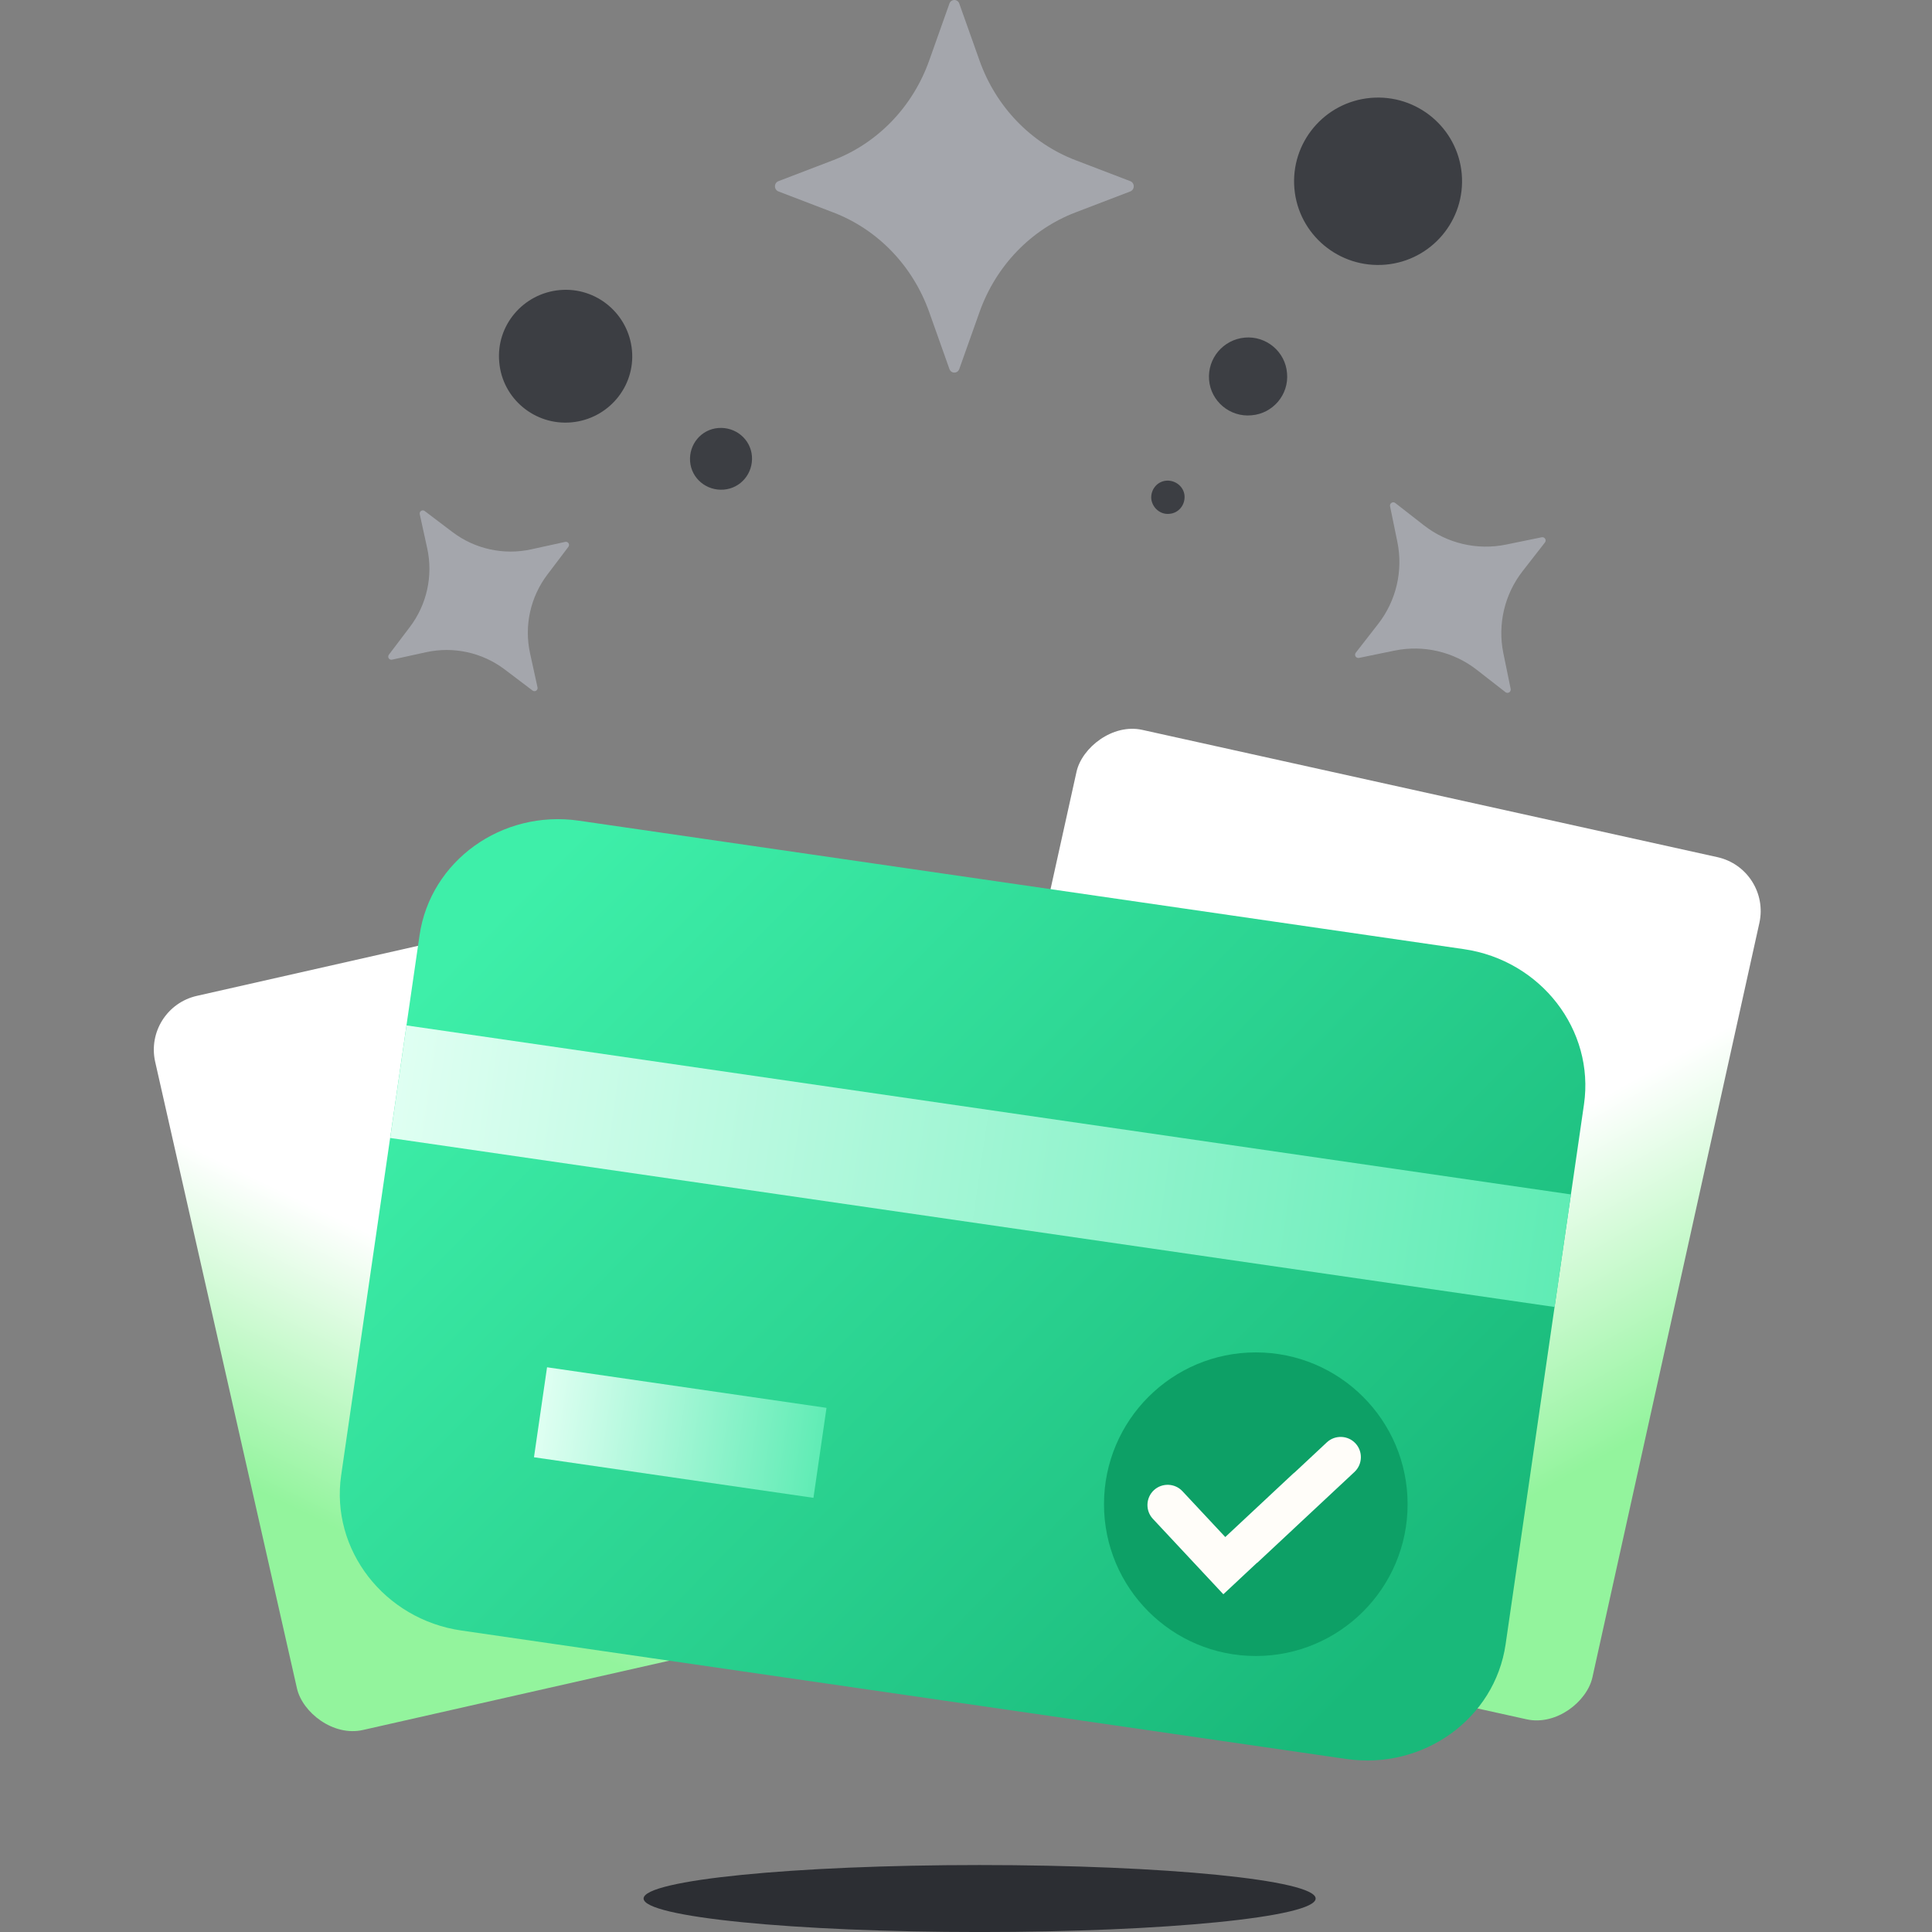 <svg width="140" height="140" viewBox="0 0 140 140" fill="none" xmlns="http://www.w3.org/2000/svg">
<rect x="0" y="0" width="140" height="140" fill="#808080" stroke="none"/>
<g clip-path="url(#clip0_8355_152546)">
<rect x="10.363" y="73.047" width="48.063" height="54.542" rx="4" transform="rotate(-12.75 10.363 73.047)" fill="url(#paint0_linear_8355_152546)"/>
<rect width="50.7" height="64.011" rx="4" transform="matrix(-0.976 -0.216 -0.216 0.976 128.355 62.977)" fill="url(#paint1_linear_8355_152546)"/>
<path d="M70.987 140.002C84.434 140.002 95.336 138.915 95.336 137.575C95.336 136.235 84.434 135.148 70.987 135.148C57.538 135.148 46.637 136.235 46.637 137.575C46.637 138.915 57.538 140.002 70.987 140.002Z" fill="#2C2E33"/>
<path d="M81.907 13.129L77.929 11.605C74.708 10.371 72.168 7.735 70.981 4.39L69.513 0.258C69.458 0.103 69.316 0 69.156 0C68.997 0 68.854 0.103 68.799 0.258L67.332 4.39C66.144 7.735 63.605 10.371 60.384 11.605L56.405 13.129C56.256 13.186 56.156 13.334 56.156 13.5C56.156 13.665 56.256 13.813 56.405 13.871L60.384 15.395C63.605 16.628 66.144 19.265 67.332 22.61L68.799 26.741C68.854 26.897 68.997 27 69.156 27C69.316 27 69.458 26.897 69.513 26.741L70.981 22.61C72.169 19.265 74.708 16.628 77.928 15.395L81.907 13.871C82.057 13.813 82.156 13.665 82.156 13.5C82.156 13.334 82.057 13.186 81.907 13.129Z" fill="#A4A6AC"/>
<path d="M40.959 39.267L38.494 39.807C36.499 40.245 34.413 39.786 32.785 38.553L30.774 37.03C30.698 36.972 30.595 36.968 30.515 37.02C30.435 37.071 30.395 37.166 30.416 37.259L30.956 39.723C31.393 41.718 30.935 43.805 29.702 45.432L28.178 47.444C28.121 47.519 28.117 47.623 28.168 47.703C28.219 47.782 28.314 47.822 28.407 47.802L30.872 47.262C32.867 46.824 34.953 47.283 36.581 48.517L38.593 50.04C38.668 50.097 38.772 50.101 38.851 50.05C38.931 49.999 38.971 49.903 38.951 49.811L38.411 47.346C37.973 45.351 38.431 43.265 39.665 41.636L41.188 39.625C41.246 39.55 41.25 39.446 41.199 39.366C41.147 39.286 41.052 39.247 40.959 39.267Z" fill="#A4A6AC"/>
<path d="M109.469 49.922L108.94 47.339C108.511 45.248 109.02 43.074 110.332 41.39L111.952 39.31C112.013 39.232 112.019 39.124 111.966 39.04C111.914 38.956 111.815 38.913 111.718 38.933L109.135 39.462C107.043 39.891 104.87 39.382 103.186 38.07L101.106 36.449C101.028 36.388 100.92 36.383 100.835 36.435C100.751 36.487 100.708 36.587 100.728 36.684L101.258 39.267C101.686 41.358 101.177 43.532 99.865 45.216L98.245 47.297C98.184 47.374 98.178 47.483 98.23 47.567C98.282 47.651 98.382 47.694 98.479 47.674L101.062 47.144C103.153 46.716 105.328 47.224 107.012 48.536L109.092 50.157C109.17 50.218 109.278 50.224 109.362 50.171C109.446 50.119 109.489 50.02 109.469 49.922Z" fill="#A4A6AC"/>
<path d="M99.324 7.094C102.684 6.802 105.631 9.277 105.923 12.602C106.215 15.951 103.731 18.887 100.396 19.178C97.035 19.469 94.089 16.994 93.797 13.67C93.505 10.321 95.988 7.385 99.324 7.094Z" fill="#3C3E43"/>
<path d="M90.195 24.465C91.754 24.32 93.142 25.485 93.263 27.038C93.41 28.591 92.241 29.974 90.682 30.095C89.124 30.241 87.736 29.076 87.614 27.523C87.493 25.97 88.637 24.611 90.195 24.465Z" fill="#3C3E43"/>
<path d="M83.425 36.142C83.376 35.462 83.864 34.88 84.521 34.831C85.178 34.783 85.787 35.268 85.836 35.923C85.885 36.603 85.398 37.185 84.74 37.234C84.083 37.307 83.498 36.797 83.425 36.142Z" fill="#3C3E43"/>
<path d="M36.177 26.237C35.933 23.592 37.905 21.263 40.559 21.02C43.214 20.778 45.551 22.743 45.795 25.388C46.038 28.033 44.066 30.363 41.412 30.605C38.758 30.848 36.396 28.882 36.177 26.237Z" fill="#3C3E43"/>
<path d="M50.007 33.442C49.91 32.204 50.811 31.112 52.053 31.015C53.294 30.918 54.39 31.816 54.488 33.053C54.585 34.291 53.684 35.383 52.442 35.48C51.2 35.577 50.105 34.679 50.007 33.442Z" fill="#3C3E43"/>
<path d="M106.075 68.778L41.946 59.47C36.363 58.66 31.183 62.388 30.401 67.781L24.722 106.903C23.939 112.295 27.845 117.343 33.428 118.153L97.557 127.462C103.139 128.272 108.319 124.543 109.102 119.151L114.781 80.029C115.564 74.636 111.658 69.589 106.075 68.778Z" fill="url(#paint2_linear_8355_152546)"/>
<path d="M29.457 74.305L113.837 86.553L112.653 94.71L28.273 82.462L29.457 74.305Z" fill="url(#paint3_linear_8355_152546)"/>
<path d="M39.641 99.078L59.892 102.018L58.946 108.538L38.694 105.598L39.641 99.078Z" fill="url(#paint4_linear_8355_152546)"/>
<g clip-path="url(#clip1_8355_152546)">
<path d="M91 120C97.075 120 102 115.075 102 109C102 102.925 97.075 98 91 98C84.925 98 80 102.925 80 109C80 115.075 84.925 120 91 120Z" fill="#0DA066"/>
<path fill-rule="evenodd" clip-rule="evenodd" d="M87.565 114.367L83.542 110.061C82.991 109.472 83.023 108.539 83.612 107.988C84.202 107.437 85.134 107.469 85.685 108.059L88.788 111.38L93.7 106.79C93.744 106.749 93.79 106.711 93.838 106.676L96.148 104.518C96.738 103.967 97.67 103.999 98.221 104.589C98.772 105.178 98.74 106.111 98.151 106.662L91.096 113.253L91.088 113.245L88.648 115.526L87.565 114.367Z" fill="#FFFDF9"/>
</g>
</g>
<defs>
<linearGradient id="paint0_linear_8355_152546" x1="18.727" y1="115.373" x2="57.77" y2="66.525" gradientUnits="userSpaceOnUse">
<stop stop-color="#93F49D"/>
<stop offset="0.325" stop-color="white"/>
</linearGradient>
<linearGradient id="paint1_linear_8355_152546" x1="8.823" y1="49.675" x2="55.477" y2="-2.79" gradientUnits="userSpaceOnUse">
<stop stop-color="#93F49D"/>
<stop offset="0.325" stop-color="white"/>
</linearGradient>
<linearGradient id="paint2_linear_8355_152546" x1="38.502" y1="63.5" x2="98.502" y2="122.5" gradientUnits="userSpaceOnUse">
<stop stop-color="#3EEFA9"/>
<stop offset="1" stop-color="#19B97A"/>
</linearGradient>
<linearGradient id="paint3_linear_8355_152546" x1="28.865" y1="78.383" x2="113.245" y2="90.632" gradientUnits="userSpaceOnUse">
<stop stop-color="#DFFFF2"/>
<stop offset="1" stop-color="#60ECB5"/>
</linearGradient>
<linearGradient id="paint4_linear_8355_152546" x1="39.167" y1="102.338" x2="59.419" y2="105.278" gradientUnits="userSpaceOnUse">
<stop stop-color="#DFFFF2"/>
<stop offset="1" stop-color="#60ECB5"/>
</linearGradient>
<clipPath id="clip0_8355_152546">
<rect width="140" height="140" fill="white"/>
</clipPath>
<clipPath id="clip1_8355_152546">
<rect width="22" height="22" fill="white" transform="translate(80 98)"/>
</clipPath>
</defs>
</svg>

